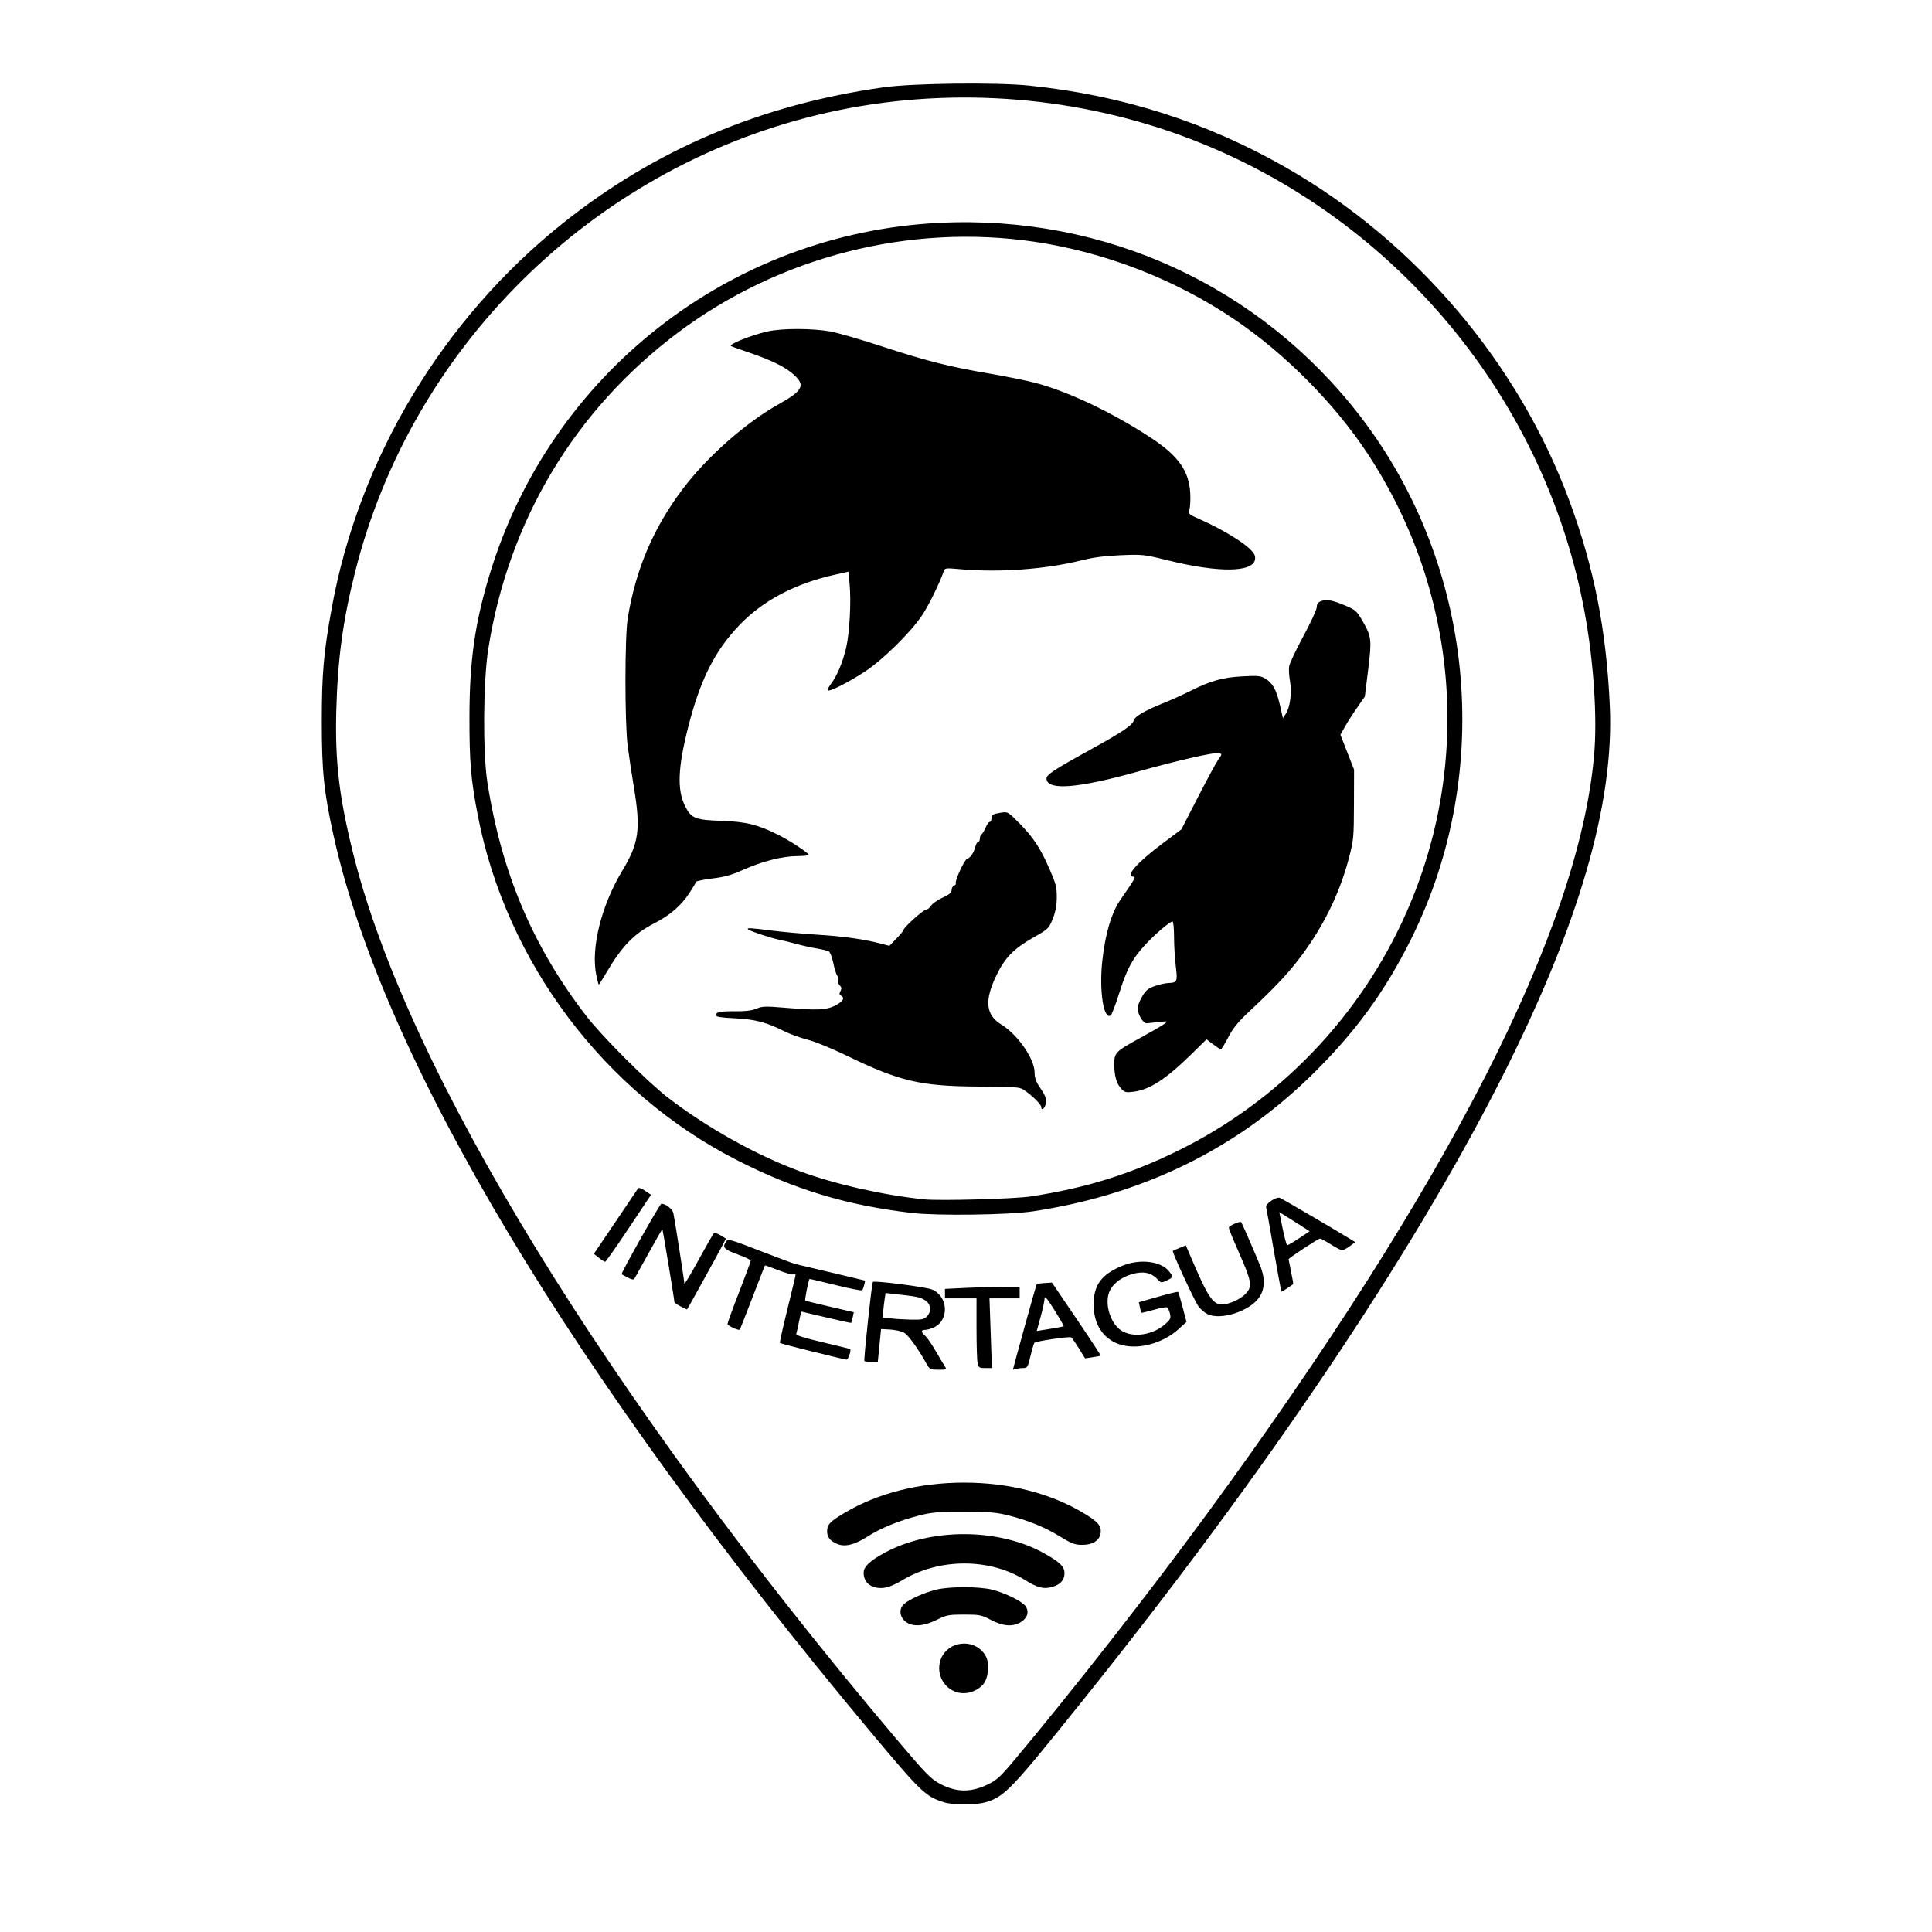 <?xml version="1.0" encoding="UTF-8" standalone="no"?>
<!-- Created with Inkscape (http://www.inkscape.org/) -->

<svg
   version="1.1"
   id="svg2"
   width="314"
   height="314"
   viewBox="0 0 314 314"
   sodipodi:docname="intertagua.svg"
   inkscape:version="1.2 (1:1.2.1+202207142221+cd75a1ee6d)"
   xmlns:inkscape="http://www.inkscape.org/namespaces/inkscape"
   xmlns:sodipodi="http://sodipodi.sourceforge.net/DTD/sodipodi-0.dtd"
   xmlns="http://www.w3.org/2000/svg"
   xmlns:svg="http://www.w3.org/2000/svg"
   xmlns:rdf="http://www.w3.org/1999/02/22-rdf-syntax-ns#"
   xmlns:cc="http://creativecommons.org/ns#"
   xmlns:dc="http://purl.org/dc/elements/1.1/">
  <defs
     id="defs6" />
  <sodipodi:namedview
     pagecolor="#ffffff"
     bordercolor="#666666"
     borderopacity="1"
     objecttolerance="10"
     gridtolerance="10"
     guidetolerance="10"
     inkscape:pageopacity="0"
     inkscape:pageshadow="2"
     inkscape:window-width="1920"
     inkscape:window-height="1009"
     id="namedview4"
     showgrid="false"
     inkscape:zoom="1.5847435"
     inkscape:cx="149.86652"
     inkscape:cy="216.43881"
     inkscape:window-x="0"
     inkscape:window-y="34"
     inkscape:window-maximized="1"
     inkscape:current-layer="svg2"
     inkscape:showpageshadow="2"
     inkscape:pagecheckerboard="0"
     inkscape:deskcolor="#d1d1d1" />
  <path
     style="fill:#000000;stroke-width:0.27"
     d="m 153.389,292.907 c -2.96,-0.925 -3.717,-1.652 -11.857,-11.388 C 92.965,223.429 62.213,172.1 54.199,135.744 c -1.55,-7.033 -1.894,-10.359 -1.896,-18.345 -0.002,-7.903 0.298,-11.346 1.622,-18.615 4.416,-24.243 17.975,-46.835 37.471,-62.436 15.034,-12.03 32.31,-19.363 52.203,-22.158 4.795,-0.674 18.408,-0.831 23.741,-0.274 15.166,1.583 28.836,5.958 41.759,13.363 20.985,12.025 37.718,31.751 46.011,54.239 3.981,10.796 5.965,20.883 6.526,33.184 0.724,15.879 -5.002,35.589 -17.555,60.432 -14.584,28.86 -38.214,63.975 -68.242,101.409 -11.504,14.341 -12.564,15.451 -15.616,16.358 -1.639,0.487 -5.288,0.491 -6.834,0.008 z m 7.14,-2.884 c 1.46,-0.698 2.041,-1.229 4.329,-3.959 9.592,-11.445 21.998,-27.311 31.472,-40.248 39.153,-53.464 60.243,-94.812 62.748,-123.022 0.542,-6.109 -0.051,-15.164 -1.521,-23.201 -6.589,-36.036 -32.55,-66.197 -67.285,-78.17 -18.391,-6.339 -38.64,-7.302 -57.464,-2.732 -36.705,8.91 -65.942,37.833 -75.102,74.293 -1.992,7.928 -2.84,14.229 -3.052,22.662 -0.207,8.249 0.481,13.99 2.779,23.201 8.791,35.239 41.16,87.994 88.146,143.66 4.938,5.85 5.733,6.664 7.289,7.461 2.643,1.353 4.91,1.37 7.661,0.056 z M 155.201,274.92 c -1.916,-0.762 -2.957,-2.861 -2.415,-4.872 0.924,-3.432 5.717,-3.996 7.429,-0.873 0.663,1.209 0.424,3.653 -0.45,4.601 -1.191,1.292 -3.033,1.753 -4.564,1.145 z m -7.284,-10.949 c -1.546,-0.565 -2.072,-2.258 -1.011,-3.254 0.796,-0.748 3.168,-1.82 5.182,-2.343 2.11,-0.548 7.061,-0.551 9.194,-0.007 2.183,0.557 4.901,1.916 5.422,2.711 0.588,0.897 0.278,1.903 -0.786,2.552 -1.312,0.8 -2.877,0.689 -4.857,-0.344 -1.567,-0.818 -1.858,-0.876 -4.376,-0.877 -2.5,0 -2.828,0.064 -4.473,0.876 -1.69,0.835 -3.22,1.079 -4.295,0.686 z m -5.856,-6.035 c -1.069,-0.319 -1.698,-1.177 -1.698,-2.313 0,-1.016 1.048,-1.999 3.553,-3.335 7.495,-3.995 18.452,-3.927 25.771,0.159 2.586,1.444 3.32,2.16 3.32,3.24 0,1.118 -0.679,1.864 -2.037,2.239 -1.362,0.376 -2.377,0.119 -4.31,-1.093 -5.804,-3.639 -13.965,-3.637 -20.04,0.004 -1.984,1.19 -3.241,1.492 -4.559,1.099 z m -6.009,-7.011 c -1.134,-0.477 -1.624,-1.096 -1.624,-2.048 0,-1.105 0.465,-1.594 2.87,-3.018 5.423,-3.211 12.127,-4.901 19.421,-4.897 7.212,0.003 13.919,1.703 19.274,4.884 2.39,1.42 3.01,2.108 2.901,3.219 -0.126,1.274 -1.23,2.012 -3.007,2.011 -1.195,-5.4e-4 -1.702,-0.188 -3.513,-1.3 -2.553,-1.567 -5.247,-2.675 -8.448,-3.476 -2.012,-0.503 -3.144,-0.598 -7.241,-0.603 -4.13,-0.006 -5.208,0.082 -7.205,0.588 -3.376,0.854 -6.315,2.051 -8.55,3.481 -2.063,1.32 -3.617,1.689 -4.878,1.159 z m 14.618,-29.136 c -1.463,-2.629 -3.072,-4.852 -3.776,-5.215 -0.437,-0.226 -1.448,-0.446 -2.246,-0.49 l -1.452,-0.079 -0.27,2.698 -0.27,2.698 -1.021,-0.032 c -0.561,-0.017 -1.078,-0.089 -1.148,-0.159 -0.147,-0.147 1.192,-12.683 1.375,-12.865 0.246,-0.246 8.557,0.814 9.577,1.223 2.66,1.064 2.888,4.964 0.36,6.163 -0.474,0.225 -1.117,0.409 -1.428,0.409 -0.719,0 -0.719,0.318 -1.2e-4,0.968 0.311,0.282 1.06,1.363 1.664,2.402 0.604,1.04 1.273,2.163 1.488,2.497 0.387,0.602 0.378,0.607 -1.002,0.607 -1.273,0 -1.432,-0.071 -1.852,-0.826 z m -0.055,-7.807 c 0.849,-0.849 0.709,-2.063 -0.308,-2.682 -0.806,-0.49 -1.284,-0.587 -4.857,-0.982 l -1.523,-0.168 -0.156,1.039 c -0.086,0.572 -0.189,1.464 -0.231,1.983 l -0.075,0.944 1.349,0.16 c 0.742,0.088 2.229,0.179 3.305,0.202 1.632,0.035 2.045,-0.047 2.496,-0.497 z m 14.029,8.588 c 0,-0.212 3.768,-13.795 3.85,-13.877 0.047,-0.047 0.622,-0.12 1.279,-0.163 l 1.194,-0.079 4,5.9 c 2.2,3.245 3.964,5.935 3.92,5.977 -0.044,0.042 -0.633,0.159 -1.309,0.26 l -1.229,0.183 -1.007,-1.632 c -0.554,-0.898 -1.115,-1.699 -1.246,-1.78 -0.298,-0.184 -5.74,0.618 -5.974,0.881 -0.094,0.106 -0.382,1.073 -0.64,2.148 -0.444,1.853 -0.508,1.956 -1.226,1.956 -0.417,0 -0.95,0.074 -1.185,0.164 -0.235,0.09 -0.427,0.117 -0.427,0.061 z m 8.235,-7.021 c 0.048,-0.048 -0.633,-1.233 -1.511,-2.634 -1.185,-1.89 -1.598,-2.377 -1.598,-1.885 0,0.365 -0.287,1.705 -0.637,2.978 l -0.637,2.315 2.149,-0.344 c 1.182,-0.189 2.187,-0.383 2.235,-0.43 z m -14.002,5.953 c -0.093,-0.464 -0.169,-3.013 -0.169,-5.665 v -4.822 h -2.563 -2.563 v -0.768 -0.768 l 3.685,-0.177 c 2.027,-0.097 4.758,-0.177 6.07,-0.177 h 2.385 v 0.944 0.944 h -2.452 -2.452 l 0.196,5.665 0.196,5.665 h -1.082 c -0.996,0 -1.096,-0.067 -1.251,-0.843 z m -26.815,-1.834 c -2.859,-0.71 -5.248,-1.34 -5.308,-1.4 -0.06,-0.06 0.489,-2.524 1.219,-5.475 0.731,-2.951 1.328,-5.466 1.328,-5.588 0,-0.122 -0.164,-0.159 -0.364,-0.082 -0.2,0.077 -1.308,-0.235 -2.462,-0.694 -1.154,-0.458 -2.124,-0.798 -2.156,-0.755 -0.032,0.043 -0.944,2.385 -2.028,5.204 -1.084,2.819 -2.005,5.167 -2.046,5.218 -0.173,0.21 -2.005,-0.631 -2.005,-0.921 0,-0.173 0.85,-2.507 1.889,-5.185 1.039,-2.678 1.888,-4.976 1.888,-5.106 0,-0.13 -0.971,-0.59 -2.158,-1.021 -2.223,-0.808 -2.521,-1.154 -1.821,-2.112 0.31,-0.424 0.761,-0.296 5.548,1.566 2.866,1.115 5.476,2.082 5.8,2.149 0.324,0.067 2.984,0.695 5.911,1.397 l 5.322,1.275 -0.163,0.695 c -0.09,0.382 -0.238,0.775 -0.331,0.873 -0.092,0.098 -2.049,-0.287 -4.348,-0.855 -2.299,-0.569 -4.193,-1.013 -4.209,-0.988 -0.207,0.341 -0.813,3.449 -0.687,3.52 0.095,0.053 1.908,0.499 4.028,0.991 l 3.855,0.894 -0.177,0.828 c -0.097,0.455 -0.207,0.861 -0.243,0.902 -0.036,0.041 -1.855,-0.354 -4.042,-0.877 -2.187,-0.523 -4.009,-0.951 -4.049,-0.951 -0.04,0 -0.219,0.741 -0.397,1.646 -0.178,0.905 -0.38,1.793 -0.449,1.973 -0.086,0.225 1.246,0.65 4.268,1.36 2.417,0.568 4.436,1.067 4.487,1.11 0.226,0.187 -0.303,1.732 -0.587,1.716 -0.174,-0.01 -2.655,-0.599 -5.514,-1.309 z m 49.763,-1.221 c -2.586,-0.922 -4.056,-3.211 -4.08,-6.354 -0.025,-3.233 1.247,-4.969 4.676,-6.379 2.832,-1.165 6.279,-0.747 7.59,0.919 0.705,0.896 0.685,0.971 -0.382,1.48 -0.889,0.424 -0.932,0.417 -1.535,-0.224 -1.003,-1.067 -2.328,-1.331 -4.102,-0.815 -1.66,0.483 -2.969,1.438 -3.575,2.61 -1.041,2.013 0.023,5.564 2.001,6.676 1.913,1.075 4.948,0.584 6.92,-1.121 0.902,-0.78 0.985,-0.959 0.81,-1.755 -0.107,-0.488 -0.335,-0.94 -0.507,-1.005 -0.171,-0.065 -1.154,0.123 -2.183,0.418 -1.029,0.295 -1.908,0.499 -1.953,0.454 -0.045,-0.045 -0.155,-0.448 -0.245,-0.894 l -0.162,-0.812 3.133,-0.894 c 1.723,-0.492 3.182,-0.845 3.242,-0.785 0.06,0.06 0.392,1.183 0.737,2.496 l 0.627,2.386 -1.268,1.15 c -2.691,2.441 -6.843,3.485 -9.744,2.45 z m 14.486,-4.836 c -0.463,-0.211 -1.151,-0.79 -1.528,-1.288 -0.601,-0.792 -4.333,-8.869 -4.168,-9.019 0.035,-0.032 0.524,-0.248 1.088,-0.482 l 1.025,-0.425 0.541,1.273 c 3.263,7.681 3.935,8.624 5.895,8.274 1.33,-0.237 2.833,-1.064 3.52,-1.935 0.833,-1.057 0.637,-2.01 -1.318,-6.412 -0.907,-2.042 -1.649,-3.871 -1.649,-4.063 0,-0.315 1.809,-1.118 2.007,-0.891 0.17,0.196 2.888,6.475 3.265,7.544 0.655,1.855 0.517,3.495 -0.399,4.76 -1.574,2.173 -6.132,3.639 -8.277,2.662 z m -85.692,-1.28 c -0.556,-0.286 -1.012,-0.609 -1.012,-0.717 -0.001,-0.385 -1.878,-11.742 -1.952,-11.816 -0.042,-0.042 -1.019,1.645 -2.172,3.749 -1.153,2.104 -2.197,3.988 -2.322,4.188 -0.186,0.298 -0.389,0.28 -1.139,-0.102 -0.502,-0.255 -0.947,-0.494 -0.99,-0.53 -0.163,-0.138 6.218,-11.467 6.459,-11.467 0.719,0 1.816,0.868 1.953,1.547 0.259,1.275 1.782,11.024 1.785,11.427 0.002,0.21 1.019,-1.48 2.262,-3.756 1.242,-2.275 2.367,-4.245 2.499,-4.377 0.141,-0.141 0.603,-0.02 1.116,0.292 l 0.876,0.532 -0.532,1.043 c -0.522,1.023 -5.686,10.383 -5.774,10.466 -0.025,0.023 -0.5,-0.192 -1.057,-0.479 z m 96.414,-9.074 c -0.63,-3.672 -1.197,-6.859 -1.258,-7.082 -0.142,-0.512 1.659,-1.717 2.236,-1.496 0.364,0.14 9.874,5.709 11.625,6.808 l 0.63,0.396 -0.885,0.653 c -0.487,0.359 -1.049,0.653 -1.25,0.653 -0.201,0 -1.029,-0.425 -1.841,-0.944 -0.812,-0.519 -1.6,-0.944 -1.751,-0.944 -0.289,0 -5.11,3.171 -5.11,3.362 0,0.061 0.184,0.986 0.409,2.057 0.225,1.07 0.377,1.968 0.337,1.994 -0.04,0.026 -0.455,0.311 -0.923,0.634 -0.468,0.323 -0.901,0.587 -0.961,0.587 -0.061,0 -0.626,-3.005 -1.257,-6.677 z m 4.108,-2.011 1.708,-1.134 -1.508,-0.968 c -0.83,-0.532 -1.938,-1.23 -2.462,-1.55 l -0.954,-0.583 0.544,2.684 c 0.299,1.476 0.638,2.684 0.754,2.684 0.116,0 0.979,-0.51 1.919,-1.134 z m -113.809,3.179 -0.809,-0.65 3.507,-5.188 c 1.929,-2.854 3.584,-5.306 3.677,-5.451 0.099,-0.152 0.576,0.013 1.136,0.394 l 0.965,0.656 -3.633,5.446 c -1.998,2.995 -3.723,5.445 -3.833,5.444 -0.11,-8.1e-4 -0.565,-0.294 -1.01,-0.651 z m 50.854,-7.292 c -10.59,-1.238 -19.071,-3.802 -28.462,-8.604 -21.568,-11.031 -37.456,-32.175 -42.063,-55.978 -1.136,-5.867 -1.373,-8.68 -1.361,-16.097 0.015,-9.075 0.877,-15.157 3.268,-23.056 9.873,-32.622 39.089,-55.486 73.066,-57.179 26.936,-1.342 52.178,10.268 68.491,31.505 18.528,24.12 21.788,57.496 8.281,84.768 -4.323,8.729 -9.275,15.483 -16.506,22.513 -12.2,11.861 -27.314,19.202 -45.019,21.867 -3.916,0.589 -15.567,0.744 -19.694,0.262 z m 19.306,-2.677 c 8.965,-1.361 16.117,-3.583 23.994,-7.453 16.439,-8.077 29.671,-21.885 37.099,-38.715 10.75,-24.356 8.378,-52.269 -6.338,-74.588 C 216.853,65.52 208.804,57.421 200.524,51.844 190.974,45.411 179.67,41.018 168.281,39.314 147.9,36.264 126.65,41.673 110.101,54.123 93.373,66.707 82.6,84.724 79.348,105.556 c -0.815,5.221 -0.89,16.721 -0.14,21.554 2.28,14.69 7.372,26.721 16.102,38.04 2.544,3.299 9.919,10.674 13.218,13.218 6.328,4.88 14.39,9.385 21.448,11.983 5.791,2.132 13.555,3.888 20.234,4.577 2.493,0.257 14.674,-0.075 17.283,-0.471 z m 1.737,-14.55 c 0,-0.414 -1.577,-1.953 -2.864,-2.797 -0.67,-0.439 -1.444,-0.494 -7.239,-0.518 -9.44,-0.038 -12.911,-0.843 -21.384,-4.958 -2.509,-1.219 -5.283,-2.354 -6.506,-2.663 -1.173,-0.297 -2.886,-0.919 -3.806,-1.384 -2.851,-1.439 -4.752,-1.933 -8.044,-2.09 -2.194,-0.105 -3.035,-0.24 -3.035,-0.487 0,-0.537 0.697,-0.679 3.202,-0.652 1.617,0.018 2.652,-0.112 3.387,-0.424 0.934,-0.397 1.468,-0.415 4.558,-0.156 5.272,0.441 6.717,0.389 8.126,-0.296 1.329,-0.645 1.753,-1.273 1.106,-1.635 -0.323,-0.181 -0.353,-0.354 -0.133,-0.765 0.216,-0.403 0.186,-0.63 -0.122,-0.938 -0.223,-0.223 -0.337,-0.586 -0.253,-0.806 0.085,-0.22 0.019,-0.563 -0.146,-0.762 -0.165,-0.199 -0.455,-1.127 -0.644,-2.062 -0.189,-0.936 -0.523,-1.791 -0.742,-1.902 -0.219,-0.111 -1.126,-0.324 -2.016,-0.474 -0.89,-0.15 -2.347,-0.475 -3.237,-0.722 -0.89,-0.247 -2.165,-0.558 -2.833,-0.69 -1.361,-0.27 -4.752,-1.41 -5.033,-1.691 -0.266,-0.266 0.393,-0.229 3.908,0.217 1.732,0.22 5.091,0.521 7.465,0.67 4.198,0.262 7.495,0.728 10.252,1.449 l 1.349,0.353 1.147,-1.176 c 0.631,-0.647 1.147,-1.275 1.147,-1.395 0,-0.39 3.185,-3.268 3.616,-3.268 0.23,0 0.615,-0.3 0.855,-0.666 0.24,-0.367 1.093,-0.967 1.895,-1.334 1.085,-0.497 1.458,-0.811 1.458,-1.23 0,-0.31 0.181,-0.633 0.403,-0.718 0.222,-0.085 0.347,-0.246 0.278,-0.357 -0.217,-0.352 1.424,-3.919 1.844,-4.006 0.492,-0.102 1.104,-1.013 1.349,-2.008 0.1,-0.408 0.302,-0.742 0.447,-0.742 0.146,0 0.265,-0.236 0.265,-0.524 0,-0.288 0.123,-0.6 0.274,-0.693 0.151,-0.093 0.448,-0.586 0.661,-1.095 0.213,-0.509 0.514,-0.926 0.67,-0.926 0.156,0 0.284,-0.236 0.284,-0.524 0,-0.649 0.177,-0.761 1.559,-0.982 1.085,-0.174 1.132,-0.146 2.956,1.703 2.304,2.336 3.429,4.043 4.935,7.492 1.033,2.365 1.177,2.931 1.164,4.586 -0.01,1.34 -0.202,2.354 -0.661,3.492 -0.627,1.555 -0.719,1.645 -3.053,2.968 -3.265,1.85 -4.692,3.297 -6.079,6.163 -1.997,4.125 -1.77,6.461 0.779,8.03 2.691,1.656 5.414,5.593 5.414,7.828 0,0.885 0.226,1.485 0.964,2.556 0.726,1.054 0.943,1.62 0.877,2.292 -0.085,0.869 -0.762,1.507 -0.762,0.718 z m 13.011,-2.954 c -0.781,-0.835 -1.14,-2.094 -1.14,-3.998 0,-1.883 0.185,-2.068 4.346,-4.341 1.723,-0.941 3.422,-1.927 3.777,-2.192 0.639,-0.477 0.633,-0.48 -0.839,-0.322 -0.816,0.087 -1.709,0.182 -1.984,0.211 -0.599,0.063 -1.533,-1.496 -1.502,-2.506 0.012,-0.373 0.352,-1.225 0.757,-1.893 0.597,-0.986 0.986,-1.299 2.07,-1.665 0.734,-0.248 1.698,-0.462 2.144,-0.476 1.461,-0.046 1.542,-0.226 1.228,-2.733 -0.156,-1.244 -0.284,-3.388 -0.284,-4.764 0,-1.376 -0.111,-2.503 -0.246,-2.503 -0.436,0 -2.814,2.023 -4.417,3.757 -2.131,2.306 -2.982,3.887 -4.251,7.9 -0.597,1.886 -1.222,3.514 -1.39,3.618 -1.162,0.718 -1.889,-4.087 -1.352,-8.935 0.492,-4.436 1.496,-7.786 2.971,-9.918 2.368,-3.422 2.528,-3.706 2.079,-3.706 -1.424,0 0.56,-2.265 4.71,-5.376 l 3.095,-2.32 2.705,-5.268 c 1.488,-2.898 2.98,-5.649 3.317,-6.114 0.594,-0.822 0.596,-0.851 0.087,-1.013 -0.604,-0.192 -6.879,1.235 -12.973,2.949 -9.741,2.74 -14.791,3.18 -15.057,1.312 -0.102,-0.713 0.849,-1.354 7.236,-4.878 5.05,-2.787 6.744,-3.929 6.941,-4.683 0.172,-0.658 1.71,-1.565 4.694,-2.768 1.28,-0.516 3.288,-1.421 4.463,-2.012 3.305,-1.662 5.256,-2.212 8.477,-2.39 2.5,-0.138 2.97,-0.094 3.728,0.353 1.201,0.707 1.82,1.825 2.391,4.314 l 0.489,2.132 0.467,-0.708 c 0.702,-1.063 1.016,-3.502 0.683,-5.304 -0.156,-0.842 -0.218,-1.932 -0.139,-2.421 0.079,-0.489 1.123,-2.698 2.318,-4.908 1.196,-2.21 2.174,-4.334 2.174,-4.72 0,-0.512 0.195,-0.776 0.721,-0.976 0.879,-0.334 1.866,-0.142 4.048,0.79 1.522,0.65 1.754,0.863 2.673,2.459 1.455,2.528 1.514,3.045 0.901,7.964 l -0.537,4.317 -1.273,1.826 c -0.7,1.004 -1.591,2.4 -1.981,3.103 l -0.708,1.277 1.107,2.833 1.107,2.833 -0.018,5.665 c -0.017,5.429 -0.053,5.797 -0.845,8.805 -1.563,5.934 -4.372,11.537 -8.319,16.591 -1.918,2.456 -3.853,4.487 -7.812,8.2 -1.866,1.75 -2.675,2.743 -3.454,4.241 -0.56,1.076 -1.102,1.953 -1.206,1.948 -0.103,-0.004 -0.668,-0.371 -1.255,-0.815 l -1.068,-0.808 -2.305,2.265 c -4.296,4.223 -6.896,5.92 -9.589,6.259 -1.198,0.151 -1.418,0.097 -1.962,-0.486 z M 96.912,158.473 c -0.911,-4.373 0.818,-11.31 4.231,-16.967 2.706,-4.485 3.016,-6.734 1.875,-13.586 -0.358,-2.152 -0.813,-5.187 -1.011,-6.745 -0.477,-3.764 -0.471,-17.669 0.008,-20.639 1.282,-7.937 4.136,-14.671 8.906,-21.011 3.94,-5.237 10.26,-10.824 15.648,-13.834 3.908,-2.183 4.363,-3.064 2.47,-4.774 -1.395,-1.26 -3.565,-2.34 -7.191,-3.577 -1.614,-0.551 -2.991,-1.049 -3.061,-1.107 -0.355,-0.295 3.286,-1.743 5.927,-2.358 2.305,-0.537 7.414,-0.533 10.289,0.008 1.241,0.233 5.004,1.324 8.362,2.425 7.252,2.376 10.9,3.296 17.542,4.427 2.722,0.463 6.053,1.139 7.404,1.502 5.476,1.472 12.425,4.779 18.756,8.927 4.434,2.905 6.195,5.39 6.38,9.004 0.057,1.113 -0.01,2.324 -0.149,2.692 -0.242,0.641 -0.157,0.711 2.031,1.685 3.021,1.345 6.388,3.347 7.689,4.571 0.824,0.775 1.032,1.154 0.964,1.752 -0.251,2.184 -5.891,2.257 -14.251,0.185 -3.783,-0.938 -4.032,-0.965 -7.554,-0.821 -2.576,0.105 -4.436,0.347 -6.353,0.826 -5.913,1.477 -13.493,2.025 -19.886,1.439 -2.148,-0.197 -2.379,-0.172 -2.529,0.27 -0.646,1.897 -2.397,5.486 -3.484,7.143 -1.838,2.801 -6.476,7.369 -9.436,9.295 -2.669,1.736 -5.691,3.26 -5.951,3 -0.091,-0.091 0.147,-0.574 0.528,-1.074 0.977,-1.281 1.91,-3.509 2.459,-5.872 0.554,-2.384 0.829,-7.447 0.56,-10.316 l -0.19,-2.032 -2.206,0.491 c -6.428,1.432 -11.646,4.176 -15.445,8.121 -4.107,4.265 -6.484,9.018 -8.465,16.923 -1.608,6.418 -1.734,9.912 -0.451,12.535 0.989,2.021 1.641,2.287 5.967,2.429 3.911,0.129 5.888,0.617 9.173,2.264 1.919,0.962 4.992,2.981 4.99,3.279 -2.7e-4,0.09 -0.881,0.174 -1.956,0.186 -2.426,0.029 -5.694,0.87 -8.783,2.261 -1.804,0.812 -2.96,1.135 -4.915,1.37 -1.406,0.169 -2.594,0.412 -2.641,0.538 -0.047,0.126 -0.541,0.935 -1.099,1.798 -1.325,2.05 -3.196,3.673 -5.696,4.94 -3.283,1.664 -5.248,3.682 -7.81,8.022 -0.635,1.076 -1.193,1.956 -1.24,1.956 -0.047,0 -0.23,-0.698 -0.408,-1.551 z"
     id="path288" />
</svg>
